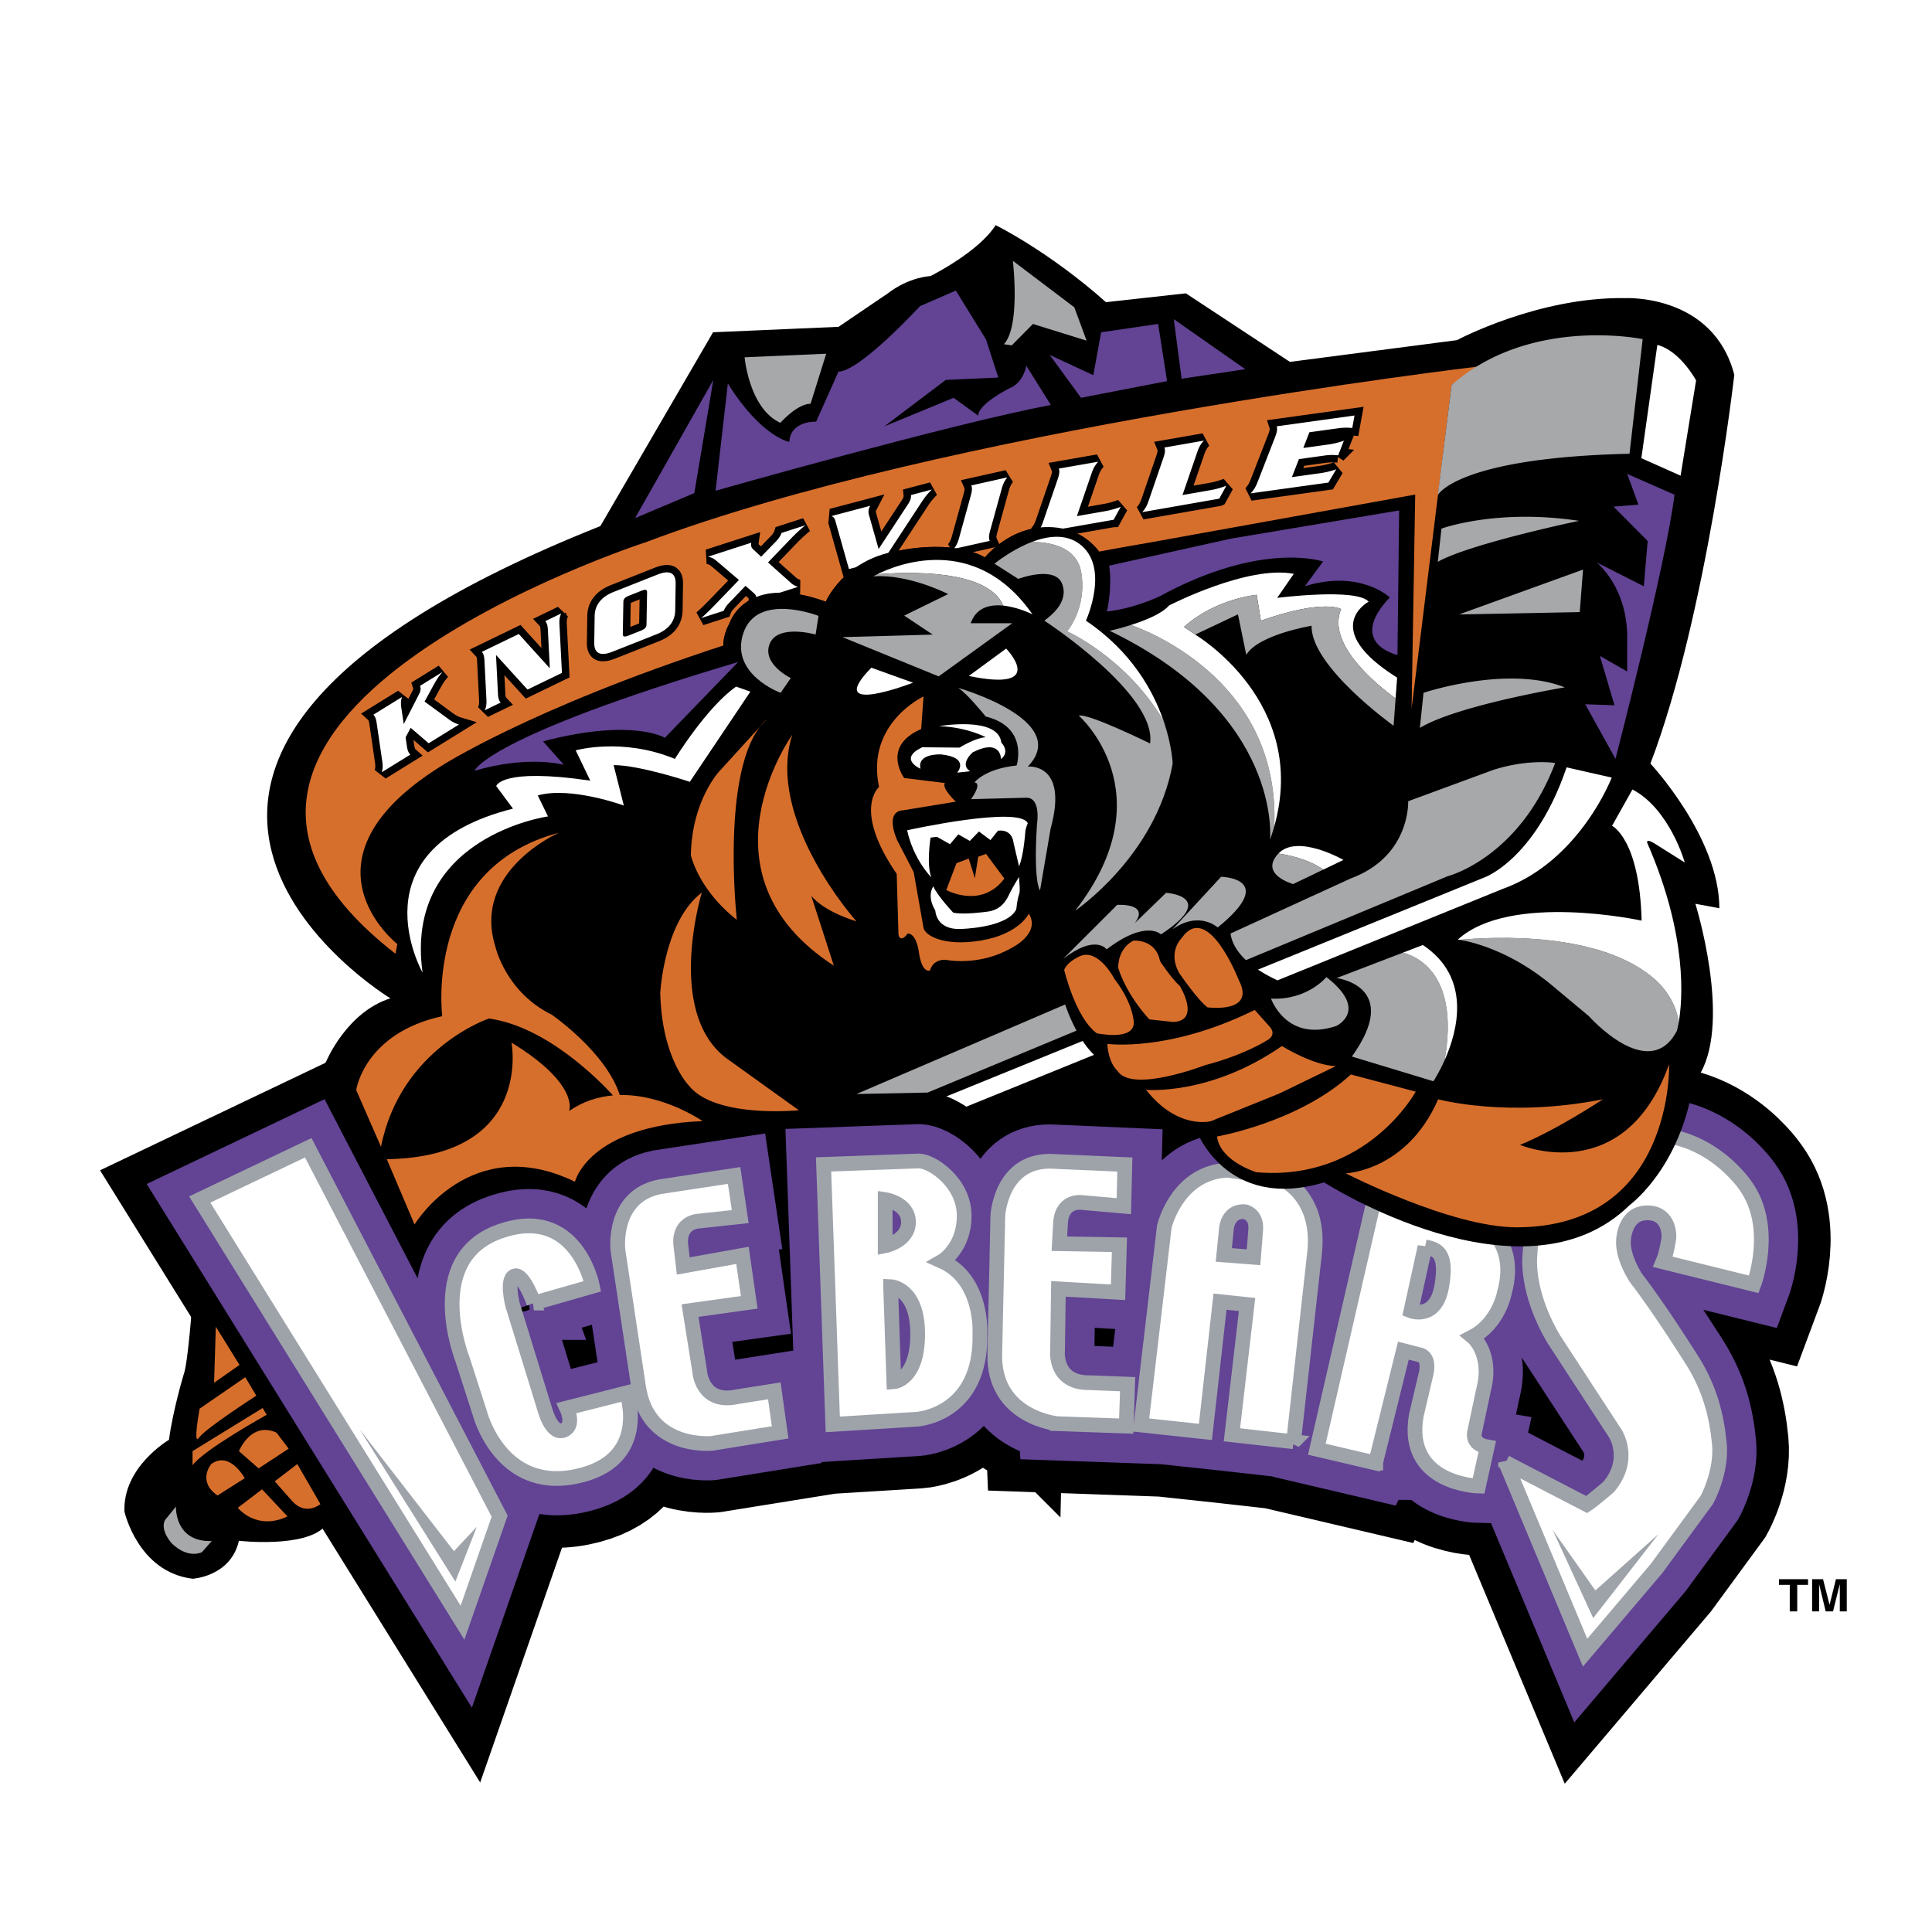 <svg xmlns="http://www.w3.org/2000/svg" width="2500" height="2500" viewBox="0 0 192.756 192.756"><path fill-rule="evenodd" clip-rule="evenodd" fill="#fff" d="M0 0h192.756v192.756H0V0z"/><path d="M53.268 130.004l5.842-1.671s-1.567-8.201-9.262-5.468c-7.694 2.734-3.704 12.758-3.704 12.758l1.71 5.315s1.994 7.897 9.546 6.379c7.553-1.519 5.13-8.353 5.13-8.353l-5.984 1.519s.756 1.574-.143 2.126c-1.271.78-1.995-1.822-1.995-1.822l-3.277-10.632s-.643-2.548.212-2.852 1.925 2.701 1.925 2.701zM63.706 138.358l-2.055-13.621s-.643-5.373 4.174-6.332l7.418-1.129.61 4.106-4.11.444s-1.991.034-1.831 2.293l.257 2.19 5.908-1.061.674 4.688-5.908.822.964 6.058s.192 3.32 3.756 2.532l3.693-.581.578 4.141-6.807 1.096c0 .002-6.39.652-7.321-5.646zM19.927 119.677l26.217 42.22 3.705-10.63-19.094-36.754-10.828 5.164zM91.664 115.829c1.349 0 4.533 2.186 4.533 5.464s-2.212 4.544-2.212 4.544c4.102 1.841 3.778 7.189 3.778 7.189.215 8.167-6.26 8.57-6.26 8.57l-8.418.518-.917-25.94 9.496-.345zm-3.346 3.854v4.602s2.32-.461 2.32-2.358-2.32-2.244-2.32-2.244zm.54 8.684l.323 9.49s2.375-.172 2.375-4.773-2.698-4.717-2.698-4.717zM99.25 135.066l.305-13.793s.285-5.408 5.186-5.417l7.486.328-.102 4.157-4.117-.36s-1.963-.352-2.191 1.9l-.121 2.204 5.99.103-.137 4.741-5.949-.339-.088 6.145s-.377 3.301 3.262 3.219l3.73.145-.139 4.184-6.881-.243c0-.001-6.394-.602-6.234-6.974zM129.059 143.84l-6.15-.69 1.51-12.999-2.697-.287-1.457 12.998-6.422-.69 2.32-19.785s1.242-5.407 6.314-5.637l5.127.748s4.154 1.553 3.561 7.42l-2.106 18.922zm-3.776-21.166c.107-1.554-1.08-1.784-1.08-1.784-1.674-.114-1.834 1.611-1.834 1.611l-.27 2.703 2.967.23.217-2.76zM137.262 145.968l-5.881-1.381 5.881-25.594 9.713 2.415s4.695 1.841 3.129 7.534c0 0-.539 3.049-3.184 4.429 0 0 2.051 1.668 1.08 5.349l-.863 4.084s-.432 1.266 1.24 1.553l-.863 3.912s-7.445-.173-6.205-7.075l.918-3.911s.594-1.898-.648-2.128l-1.564-.402-2.752 11.101v.114h-.001zm4.91-21.569l-1.402 6.384s2.482.978 3.076-2.474-.594-3.679-1.674-3.91zM150.213 145.909l7.932 18.98 7.125-8.396 5.018-6.846s1.531-2.76 1.252-5.636c-.281-2.876-.982-5.464-2.602-8.109 0 0-3.346-5.35-5.719-8.398 0 0-1.35-2.013-1.242-3.738 0 0 .055-2.761 2.375-2.761s2.158 2.474 2.158 2.474-.217 1.553-.594 2.416l9.066 2.243s2.158-5.752-.865-9.893c0 0-5.338-7.934-14.4-3.873-6.252 2.8-6.83 6.999-7.076 10.832 0 0-.484 3.565 2.375 8.396l6.152 9.433s1.672 2.589-.703 5.35c0 0-1.617 1.38-2.158 1.726l-8.094-4.2z" fill-rule="evenodd" clip-rule="evenodd" stroke="#000" stroke-width="13.824" stroke-miterlimit="2.613"/><path fill-rule="evenodd" clip-rule="evenodd" d="M179.311 158.122h1.078v-.568h-2.901v.568h1.076v2.649h.747v-2.649zM184.252 157.554h-1.078l-.635 2.537h-.01l-.646-2.537h-1.088v3.217h.695v-2.689h.01l.65 2.689h.731l.666-2.689h.01v2.689h.695v-3.217zM33.988 151.021l-1.586 1.284c-2.03 2.164-8.565 1.421-8.565 1.421-.825 3.584-4.626 3.786-4.626 3.786-5.451-.676-6.793-6.694-6.793-6.694-.19-4.463 4.441-7.168 4.441-7.168.381-2.907 1.459-6.492 1.459-6.492.444-1.081.893-7.506.893-7.506l13.348-23.783s2.044-4.902 6.388-6.264c0 0-38.582-23.422 20.952-47.117l11.243-19.337 12.521-.544 4.976-3.377s1.759-1.472 4.209-1.692c0 0 4.795-2.39 6.487-5.075 0 0 5.312 2.611 11.006 7.686l7.971-.883 10.385 6.84 16.664-2.17s8.107-4.339 16.803-4.192c0 0 8.764-.442 10.867 7.649 0 0-2.748 24.082-8.369 38.789 0 0 6.877 7.353 6.877 14.434l-2.391-.446s3.576 11.438.512 16.886l.254 10.349S59.022 140.283 58 141.099c-1.024.818-24.012 9.922-24.012 9.922z"/><path d="M61.834 109.251c-1.374-4.293-6.799-8.022-6.799-8.022-4.583-2.249-5.602-6.747-5.602-6.747-2.401-7.6 6.33-11.399 6.33-11.399-13.532 3.567-11.641 18.301-11.641 18.301-7.785 1.706-8.585 7.367-8.585 7.367l2.474 5.661c1.964-9.849 10.768-12.795 10.768-12.795 5.749.799 11.01 6.17 12.382 7.672-1.459.126-2.958.576-4.379 1.556 0 0 1.091-2.637-5.748-6.823 0 0 2.183 11.398-12.441 11.632l2.765 6.514s5.602-9.306 16.006-4.266c0 0 1.31-5.583 12.731-6.049 0-.001-3.863-2.689-8.261-2.602z" fill-rule="evenodd" clip-rule="evenodd" fill="#d76f2c"/><path d="M70.022 89.054c-3.783 2.869-4.147 10.003-4.147 10.003.146 6.514 2.837 9.229 2.837 9.229 2.619 3.335 10.986 2.481 10.986 2.481l-6.912-4.963c-6.547-4.42-2.764-16.75-2.764-16.75zM75.827 72.497l.671-.737a5.46 5.46 0 0 0-.671.737zM73.515 91.768s-1.572-14.182 2.312-19.271l-4.13 4.536s-2.692 2.947-2.765 8.298c0 0 .727 3.412 4.583 6.437z" fill-rule="evenodd" clip-rule="evenodd" fill="#d76f2c"/><path d="M85.446 91.922s-9.094-10.158-6.402-18.611c0 0-9.967 13.881 4.147 23.032l-2.255-6.979c0-.001 1.019 1.473 4.51 2.558z" fill-rule="evenodd" clip-rule="evenodd" fill="#d76f2c"/><path d="M64.484 54.078S9.443 71.861 39.457 95.154l.181-.966S29.029 85.876 43.9 76.501c0 0 8.789-5.74 28.262-12.1.016-.711.201-1.458.629-2.224 0 0 1.541-5.053 9.599-2.147 0 0 1.777-4.168 7.11-5.052 0 0 5.333-1.263 8.771.631 0 0 3.197-4.042 8.176-2.779 0 0 1.877.429 3.211 2.201 1.742-.324 3.516-.642 5.332-.952l26.207-4.736-.363 21.359 3.99-32.281 2.539-1.836c0-.001-53.228 6.282-82.879 17.493zM21.533 132.367l-.173 5.592 2.536-1.782-2.363-3.81z" fill-rule="evenodd" clip-rule="evenodd" fill="#d76f2c"/><path d="M134.914 42.702a5.688 5.688 0 0 0-1.447.033l-2.83.392-.605 1.568 2.58-.358a7.637 7.637 0 0 0 1.467-.371l-.57 1.464a5.2 5.2 0 0 0-1.336.017l-2.578.357-.701 1.799 2.83-.393a8.377 8.377 0 0 0 1.594-.389l-.785 1.326-7.762 1.076c.309-.31.51-.644.705-1.146l1.742-4.475c.195-.502.24-.815.158-1.07l7.764-1.077-.226 1.247zM67.366 60.907c-.021 1.036-.601 1.875-1.876 2.38l-4.379 1.734c-1.276.505-1.845.12-1.823-.915l.042-2.662c.021-1.035.612-1.879 1.889-2.385l4.379-1.734c1.276-.505 1.833-.115 1.812.92l-.044 2.662zm-3.362-1.97l-1.241.492c-.41.162-.561.343-.568.595l-.059 3.241c-.007.253.146.312.555.15l1.242-.491c.409-.163.561-.343.568-.596l.059-3.241c.007-.253-.145-.313-.556-.15zm-8.189 3.343l.251 4.856-3.435 1.664-3.121-3.431-.022.011.196 3.858c.022.437.109.684.272.856l-1.588.769c.143-.321.186-.631.163-1.068l-.197-3.895c-.022-.437-.099-.688-.261-.862l3.686-1.785 3.062 3.384.033-.016-.191-3.786c-.022-.437-.099-.688-.261-.862l1.587-.769c-.142.324-.196.639-.174 1.076zM43.2 68.459l-.84 1.537 2.499 1.831c.229.162.567.354.929.462l-3.021 1.868-1.793-1.543-.506.949.13.897c.063.431.172.667.346.823l-2.859 1.768c.108-.331.12-.642.057-1.072l-.561-3.84c-.063-.431-.162-.673-.335-.83l2.86-1.768c-.108.331-.13.648-.067 1.079l.24 1.623 1.548-3.022c.085-.17.161-.383.13-.599a1.687 1.687 0 0 0-.048-.195l2.246-1.388c-.422.474-.641.845-.955 1.42zm35.555-14.562l-2.13 2.219 2.35 2.095c.141.13.37.25.63.341l-4.182 1.35c.052-.442.022-.524-.271-.78l-.774-.673-1.677 1.75c-.2.212-.382.447-.488.74l-2.266.73c.449-.367.958-.882 1.528-1.472l2.249-2.331-2.112-1.801c-.31-.27-.562-.447-.974-.526l4.314-1.392c-.042.3.009.487.149.617l.834.782 1.448-1.491c.317-.324.52-.647.588-.882l2.385-.77c-.561.448-1.095.962-1.601 1.494zm13.218-3.84l-3.807 5.805-3.466.914-1.34-4.75c-.066-.261-.163-.433-.396-.542l3.858-1.019c-.054.104-.12.22-.145.353-.062.268-.001.477.041.627l.941 3.328 2.842-4.327c.192-.284.303-.466.366-.734a.993.993 0 0 0 .019-.319l2.094-.553c-.357.335-.67.705-1.007 1.217zm7.976-1.322l-1.17 4.237c-.131.475-.131.763-.031.991l-3.595.803c.255-.308.407-.629.538-1.104l1.17-4.236c.132-.475.143-.766.043-.994l3.594-.803c-.254.307-.418.631-.549 1.106zm11.158 3.122l-7.688 1.345c.291-.307.471-.632.639-1.116l1.48-4.313c.166-.483.195-.781.098-1.021l3.939-.689c-.291.307-.484.634-.652 1.118l-1.48 4.312 2.803-.49a8.785 8.785 0 0 0 1.568-.435l-.707 1.289zm10.536-2.104l-7.688 1.345c.291-.307.473-.631.639-1.115l1.48-4.313c.168-.484.195-.782.098-1.021l3.939-.689c-.291.307-.484.634-.65 1.118l-1.482 4.313 2.803-.49a8.614 8.614 0 0 0 1.568-.436l-.707 1.288z" fill="none" stroke="#000" stroke-width="1.471" stroke-miterlimit="2.613"/><path d="M134.914 42.702a5.688 5.688 0 0 0-1.447.033l-2.83.392-.605 1.568 2.58-.358a7.637 7.637 0 0 0 1.467-.371l-.57 1.464a5.2 5.2 0 0 0-1.336.017l-2.578.357-.701 1.799 2.83-.393a8.377 8.377 0 0 0 1.594-.389l-.785 1.326-7.762 1.076c.309-.31.51-.644.705-1.146l1.742-4.475c.195-.502.24-.815.158-1.07l7.764-1.077-.226 1.247zM67.366 60.907c-.021 1.036-.6 1.875-1.876 2.38l-4.379 1.734c-1.276.505-1.845.12-1.823-.915l.042-2.662c.021-1.035.612-1.879 1.889-2.385l4.379-1.734c1.276-.505 1.833-.115 1.812.92l-.044 2.662zm-3.362-1.97l-1.241.492c-.41.162-.561.343-.568.595l-.059 3.241c-.007.253.146.312.556.15l1.241-.491c.409-.163.561-.343.568-.596l.059-3.241c.007-.253-.145-.313-.556-.15zm-8.189 3.343l.251 4.856-3.435 1.664-3.121-3.431-.022.011.196 3.858c.022.437.109.684.272.856l-1.588.769c.143-.321.186-.631.163-1.068l-.197-3.895c-.022-.437-.099-.688-.261-.862l3.686-1.785 3.062 3.384.033-.016-.191-3.786c-.022-.437-.099-.688-.261-.862l1.587-.769c-.142.324-.196.639-.174 1.076zM43.2 68.459l-.84 1.537 2.499 1.831c.229.162.567.354.929.462l-3.021 1.868-1.793-1.543-.506.949.13.897c.063.431.172.667.346.823l-2.859 1.768c.108-.331.12-.642.057-1.072l-.561-3.84c-.063-.431-.162-.673-.335-.83l2.86-1.768c-.108.331-.13.648-.067 1.079l.24 1.623 1.548-3.022c.085-.17.161-.383.13-.599a1.687 1.687 0 0 0-.048-.195l2.246-1.388c-.422.474-.642.845-.955 1.42zm35.555-14.562l-2.13 2.219 2.35 2.095c.141.13.37.25.63.341l-4.182 1.35c.052-.442.022-.524-.271-.78l-.774-.673-1.677 1.75c-.2.212-.382.447-.488.74l-2.266.73c.449-.367.958-.882 1.529-1.472l2.248-2.331-2.112-1.801c-.31-.27-.562-.447-.974-.526l4.314-1.392c-.042.3.009.487.149.617l.834.782 1.448-1.491c.317-.324.52-.647.588-.882l2.385-.77c-.561.448-1.095.962-1.601 1.494zm13.218-3.84l-3.807 5.805-3.466.914-1.34-4.75c-.066-.261-.163-.433-.396-.542l3.858-1.019c-.054.104-.12.22-.145.353-.062.268-.001.477.041.627l.941 3.328 2.842-4.327c.192-.284.303-.466.366-.734a.993.993 0 0 0 .019-.319l2.094-.553c-.357.335-.67.705-1.007 1.217zm7.976-1.322l-1.17 4.237c-.131.475-.131.763-.031.991l-3.595.803c.255-.308.407-.629.538-1.104l1.17-4.236c.132-.475.143-.766.043-.994l3.594-.803c-.254.307-.418.631-.549 1.106zm11.158 3.122l-7.688 1.345c.291-.307.471-.632.639-1.116l1.48-4.313c.166-.483.195-.781.098-1.021l3.939-.689c-.291.307-.484.634-.652 1.118l-1.48 4.312 2.803-.49a8.785 8.785 0 0 0 1.568-.435l-.707 1.289zm10.536-2.104l-7.688 1.345c.291-.307.473-.631.639-1.115l1.48-4.313c.168-.484.195-.782.098-1.021l3.939-.689c-.291.307-.484.634-.65 1.118l-1.482 4.313 2.803-.49a8.614 8.614 0 0 0 1.568-.436l-.707 1.288z" fill-rule="evenodd" clip-rule="evenodd" fill="#fff"/><path d="M24.473 137.406l1.095 1.843s-5.058 3.258-5.708 4.18c-.649.921.058-2.889.058-2.889l4.555-3.134zM26.203 140.479l.403.676s-6.315 3.504-7.395 5.039v-1.413l6.992-4.302zM29.662 146.07l2.306 3.994s-1.441 1.229-2.825-.307l-1.729-1.967 2.248-1.72zM26.145 148.59l-2.421 1.843s1.845 2.336 4.958.861l-2.537-2.704zM28.797 144.534c-.173.123-2.998 1.967-2.998 1.967l-1.96-1.721s1.21-3.012 3.747-1.844l1.211 1.598zM24.416 147.483s-1.483-2.766-3.344-1.413c0 0-1.441 1.721.634 3.134l2.71-1.721z" fill-rule="evenodd" clip-rule="evenodd" fill="#d76f2c"/><path d="M109.658 55.03c-1.334-1.771-3.211-2.201-3.211-2.201-4.979-1.263-8.176 2.779-8.176 2.779-3.437-1.895-8.771-.631-8.771-.631-5.333.884-7.11 5.052-7.11 5.052-8.058-2.905-9.599 2.147-9.599 2.147-.428.767-.613 1.513-.629 2.224l10.635.057 26.806-9.242.055-.185z" fill-rule="evenodd" clip-rule="evenodd"/><path fill-rule="evenodd" clip-rule="evenodd" fill="#624394" stroke="#624394" stroke-width="7.353" stroke-miterlimit="2.613" d="M19.927 119.677l26.217 42.22 3.705-10.63-19.094-36.754-10.828 5.164zM53.268 130.004l5.842-1.671s-1.567-8.201-9.262-5.468c-7.694 2.734-3.704 12.758-3.704 12.758l1.71 5.315s1.994 7.897 9.546 6.379c7.553-1.519 5.13-8.353 5.13-8.353l-5.984 1.519s.756 1.574-.143 2.126c-1.271.78-1.995-1.822-1.995-1.822l-3.277-10.632s-.643-2.548.212-2.852 1.925 2.701 1.925 2.701zM63.706 138.358l-2.055-13.621s-.643-5.373 4.174-6.332l7.418-1.129.61 4.106-4.11.444s-1.991.034-1.831 2.293l.257 2.19 5.908-1.061.674 4.688-5.908.822.964 6.058s.192 3.32 3.756 2.532l3.693-.581.578 4.141-6.807 1.096c0 .002-6.39.652-7.321-5.646zM91.664 115.829c1.349 0 4.533 2.186 4.533 5.464s-2.212 4.544-2.212 4.544c4.102 1.841 3.778 7.189 3.778 7.189.215 8.167-6.26 8.57-6.26 8.57l-8.418.518-.917-25.94 9.496-.345zm-3.346 3.854v4.602s2.32-.461 2.32-2.358-2.32-2.244-2.32-2.244zm.54 8.684l.323 9.49s2.375-.172 2.375-4.773-2.698-4.717-2.698-4.717zM99.25 135.066l.305-13.793s.285-5.408 5.186-5.417l7.486.328-.102 4.157-4.117-.36s-1.963-.352-2.191 1.9l-.121 2.204 5.99.103-.137 4.741-5.949-.339-.088 6.145s-.377 3.301 3.262 3.219l3.73.145-.139 4.184-6.881-.243c0-.001-6.394-.602-6.234-6.974zM129.059 143.84l-6.15-.69 1.51-12.999-2.697-.287-1.457 12.998-6.422-.69 2.32-19.785s1.242-5.407 6.314-5.637l5.127.748s4.154 1.553 3.561 7.42l-2.106 18.922zm-3.776-21.166c.107-1.554-1.08-1.784-1.08-1.784-1.674-.114-1.834 1.611-1.834 1.611l-.27 2.703 2.967.23.217-2.76zM137.262 145.968l-5.881-1.381 5.881-25.594 9.713 2.415s4.695 1.841 3.129 7.534c0 0-.539 3.049-3.184 4.429 0 0 2.051 1.668 1.08 5.349l-.863 4.084s-.432 1.266 1.24 1.553l-.863 3.911s-7.445-.172-6.205-7.074l.918-3.911s.594-1.898-.648-2.128l-1.564-.402-2.752 11.101v.114h-.001zm4.91-21.569l-1.402 6.384s2.482.978 3.076-2.474-.594-3.679-1.674-3.91zM150.213 145.909l7.932 18.98 7.125-8.396 5.018-6.846s1.531-2.76 1.252-5.636c-.281-2.876-.982-5.464-2.602-8.109 0 0-3.346-5.35-5.719-8.398 0 0-1.35-2.013-1.242-3.738 0 0 .055-2.761 2.375-2.761s2.158 2.474 2.158 2.474-.217 1.553-.594 2.416l9.066 2.243s2.158-5.752-.865-9.893c0 0-5.338-7.934-14.4-3.873-6.252 2.8-6.83 6.999-7.076 10.832 0 0-.484 3.565 2.375 8.396l6.152 9.433s1.672 2.589-.703 5.35c0 0-1.617 1.38-2.158 1.726l-8.094-4.2z"/><path fill-rule="evenodd" clip-rule="evenodd" fill="#624394" d="M63.363 51.692l7.805-13.786-1.896 11.291-5.909 2.495zM72.618 38.263L71.391 48.96s23.416-6.656 33.453-8.558l-2.455-3.922s-.223 1.664-1.672 2.258c0 0-3.121 1.545-3.121 2.733l-2.454-1.782-6.914 2.852 6.133-4.635 5.24-.238-1.227-3.803-3.01-4.873-3.568 1.545s-6.021 6.537-8.14 6.537l-2.23 4.992s-2.565-.119-2.676 2.021c0-.001-2.787-.477-6.132-5.824zM104.73 35.41l3.124 4.279 8.585-1.665-.892-5.704-5.686.831-.781 4.28-4.35-2.021zM117.109 31.844l.78 5.943 6.355-.951-7.135-4.992zM110.441 61.008s.551-2.345.221-4.573l12.156-2.697 16.775-2.814-.166 14.422s-5.115-1.114-.77-5.746c0 0-2.971-2.814-8.471-1.114l1.816-2.462s-6.051-2.111-16.281 3.459c.002.001-2.53 1.232-5.28 1.525zM47.354 76.896s1.045-3.342 26.291-10.847l-7.315 7.563s-3.19-1.994-12.156.352l2.09 2.345c0 .001-3.52-.996-8.91.587zM161.178 75.711s5.012-19.35 5.889-26.354l-4.721-2.075 1.117 3.061-2.48.207 3.406 3.424-.389 4.514-4.721-2.386s3.213 2.49 3.066 7.885v3.008l-2.727-1.556 1.461 4.928-2.92-.104 3.019 5.448z"/><path d="M53.268 130.004l5.842-1.671s-1.567-8.201-9.262-5.468c-7.694 2.734-3.704 12.758-3.704 12.758l1.71 5.315s1.994 7.897 9.546 6.379c7.553-1.519 5.13-8.353 5.13-8.353l-5.984 1.519s.756 1.574-.143 2.126c-1.271.78-1.995-1.822-1.995-1.822l-3.277-10.632s-.643-2.548.212-2.852 1.925 2.701 1.925 2.701zM63.706 138.358l-2.055-13.621s-.643-5.373 4.174-6.332l7.418-1.129.61 4.106-4.11.444s-1.991.034-1.831 2.293l.257 2.19 5.908-1.061.674 4.688-5.908.822.964 6.058s.192 3.32 3.756 2.532l3.693-.581.578 4.141-6.807 1.096c0 .002-6.39.652-7.321-5.646zM19.927 119.677l26.217 42.22 3.705-10.63-19.094-36.754-10.828 5.164zM91.664 115.829c1.349 0 4.533 2.186 4.533 5.464s-2.212 4.544-2.212 4.544c4.102 1.841 3.778 7.189 3.778 7.189.215 8.167-6.26 8.57-6.26 8.57l-8.418.518-.917-25.94 9.496-.345zm-3.346 3.854v4.602s2.32-.461 2.32-2.358-2.32-2.244-2.32-2.244zm.54 8.684l.323 9.49s2.375-.172 2.375-4.773-2.698-4.717-2.698-4.717zM99.25 135.066l.305-13.793s.285-5.408 5.186-5.417l7.486.328-.102 4.157-4.117-.36s-1.963-.352-2.191 1.9l-.121 2.204 5.99.103-.137 4.741-5.949-.339-.088 6.145s-.377 3.301 3.262 3.219l3.73.145-.139 4.184-6.881-.243c0-.001-6.394-.602-6.234-6.974zM129.059 143.84l-6.15-.69 1.51-12.999-2.697-.287-1.457 12.998-6.422-.69 2.32-19.785s1.242-5.407 6.314-5.637l5.127.748s4.154 1.553 3.561 7.42l-2.106 18.922zm-3.776-21.166c.107-1.554-1.08-1.784-1.08-1.784-1.674-.114-1.834 1.611-1.834 1.611l-.27 2.703 2.967.23.217-2.76zM137.262 145.968l-5.881-1.381 5.881-25.594 9.713 2.415s4.695 1.841 3.129 7.534c0 0-.539 3.049-3.184 4.429 0 0 2.051 1.668 1.08 5.349l-.863 4.084s-.432 1.266 1.24 1.553l-.863 3.912s-7.445-.173-6.205-7.075l.918-3.911s.594-1.898-.648-2.128l-1.564-.402-2.752 11.101v.114h-.001zm4.91-21.569l-1.402 6.384s2.482.978 3.076-2.474-.594-3.679-1.674-3.91zM150.213 145.909l7.932 18.98 7.125-8.396 5.018-6.846s1.531-2.76 1.252-5.636c-.281-2.876-.982-5.464-2.602-8.109 0 0-3.346-5.35-5.719-8.398 0 0-1.35-2.013-1.242-3.738 0 0 .055-2.761 2.375-2.761s2.158 2.474 2.158 2.474-.217 1.553-.594 2.416l9.066 2.243s2.158-5.752-.865-9.893c0 0-5.338-7.934-14.4-3.873-6.252 2.8-6.83 6.999-7.076 10.832 0 0-.484 3.565 2.375 8.396l6.152 9.433s1.672 2.589-.703 5.35c0 0-1.617 1.38-2.158 1.726l-8.094-4.2z" fill-rule="evenodd" clip-rule="evenodd" fill="#fff" stroke="#9ea3aa" stroke-width="1.471" stroke-miterlimit="2.613"/><path fill-rule="evenodd" clip-rule="evenodd" fill="#9ea3aa" d="M35.885 142.609l9.547 15.187 2.137-5.467-2.28 2.431-9.404-12.151zM154.908 152.64l4.047 8.799 6.529-8.397-6.314 5.637-4.262-6.039z"/><path d="M119.287 112.626s2.959 8.291 12.818 5.34c0 0 19.854 12.719 30.504 2.249 0 0 5.982-4.356 6.574-14.475s-49.896 6.886-49.896 6.886z" fill-rule="evenodd" clip-rule="evenodd"/><path d="M74.291 35.648s.446 5.11 3.568 6.537c0 0 1.673-1.901 3.011-1.901l1.561-4.992-8.14.356zM101.053 26.021s.779 6.537-.893 8.32l.779.119 2.119-2.139 5.352 1.664-1.227-3.327-6.13-4.637zM143.449 49.396s1.887-3.735 19.127-4.124l1.314-11.438s-11.232-2.343-19.066 4.586l-1.375 10.976zM143.814 52.742s5.475-2.023 13.725-.778c0 0-10.805 2.256-14.09 4.085l.365-3.307zM145.566 61.302l12.375-4.475-.33 4.242-12.045.233zM142.025 69.122s8.359-2.801 14.09-.545c0 0-10.73 1.79-14.455 4.047l.365-3.502zM85.449 109.151l7.099-.146 14.853-6.18a17.869 17.869 0 0 1-1.131-2.606l-20.821 8.932zM149.016 76.802l-8.523 3.137s.256 5.486-5.73 7.703l-11.99 5.493c.084.667.432 1.622 1.535 2.658l20.113-8.369s7.145-1.795 10.738-11.301c-.001 0-2.595-.436-6.143.679z" fill-rule="evenodd" clip-rule="evenodd" fill="#a6a8aa"/><path d="M165.352 34.413l-1.594 11.3 3.914 1.746 1.547-9.506s-1.594-2.958-3.867-3.54zM108.018 103.856l-13.604 5.537c.819.243 2.002 1.019 2.002 1.019l12.735-5.171a8.512 8.512 0 0 1-1.133-1.385zM156.297 76.56c-3.094 9.118-8.145 10.961-8.145 10.961l-22.641 9.215c.539.358 1.18.719 1.943 1.074l22.471-9.125c7.691-2.765 10.875-11.106 10.875-11.106l-4.503-1.019z" fill-rule="evenodd" clip-rule="evenodd" fill="#fff"/><path d="M17.555 150.31s-.173 3.564 3.574 3.441l-.98 1.106s-1.326.737-2.998-.86c0 0-1.211-1.291-.692-2.335l1.096-1.352z" fill-rule="evenodd" clip-rule="evenodd" fill="#a6a8aa"/><path d="M74.864 69.006l-6.039 8.996s-4.986-1.667-7.605-1.667l1.019 4.033s-5.311-1.939-8.585-1.008l1.019 2.094S40.268 83.47 42.159 97.04c0 0-6.984-12.33 9.022-16.362l-1.673-2.249s.437-1.861 9.385-.542l-1.456-3.024s4.657-1.318 9.895.853c0 0 3.201-5.196 6.112-7.212l1.42.502z" fill-rule="evenodd" clip-rule="evenodd" fill="#fff"/><path d="M81.372 63.308s-3.783-1.086-4.583.931c-.8 2.016 2.11 3.412 2.11 3.412l-1.019 1.473s-5.093-1.861-3.711-5.97c1.382-4.111 7.494-1.707 7.494-1.707l-.291 1.861z" fill-rule="evenodd" clip-rule="evenodd" fill="#a6a8aa"/><path d="M87.518 57.297c2.84-.237 11.005-.577 12.583 3.125 1.498.155 2.91.871 2.91.871-5.734-8.222-13.665-4.913-15.493-3.996z" fill-rule="evenodd" clip-rule="evenodd" fill="#fff"/><path d="M87.518 57.297c-.25.125-.387.207-.387.207 3.555-.253 7.466 1.768 7.466 1.768l-4.385 2.147 2.844 1.895-9.007.253 9.6 3.916 7.347-5.305h-4.148c.554-1.594 1.937-1.891 3.253-1.755-1.578-3.703-9.743-3.363-12.583-3.126z" fill-rule="evenodd" clip-rule="evenodd" fill="#a6a8aa"/><path d="M106.463 62.991s2-2.311 1.416-5.864c-.463-2.818-3.648-3.066-4.947-3.049-2.035.781-3.713 2.162-3.713 2.162l2.371 1.516s3.672-1.389 4.383.505c.711 1.895-1.303 3.285-1.777 3.664 0 0 11.258 7.326 10.547 12.252 0 0-6.162-3.032-7.109-2.779 0 0 8.77 7.705-.355 19.453 0 0 8.059-5.433 9.717-14.653 0 0-.053-1.805-.914-4.304-3.742-6.299-9.619-8.903-9.619-8.903z" fill-rule="evenodd" clip-rule="evenodd" fill="#a6a8aa"/><path d="M108.344 61.924s2.488-5.432-.711-7.706c-1.385-.984-3.148-.737-4.701-.141 1.299-.018 4.484.23 4.947 3.049.584 3.554-1.416 5.864-1.416 5.864s5.877 2.604 9.617 8.902c-1.021-2.956-3.176-6.887-7.736-9.968z" fill-rule="evenodd" clip-rule="evenodd" fill="#fff"/><path d="M112.848 62.351c-1.17.373-2.135.584-2.135.584 17.303 8.337 15.998 20.842 15.998 20.842.162-.45.301-.892.424-1.328.588-13.972-11.719-19.169-14.287-20.098z" fill-rule="evenodd" clip-rule="evenodd" fill="#a6a8aa"/><path d="M125.383 59.348l.416 2.577c6.334-2.221 8-1.155 8-1.155-1.436 3.409 3.312 7.362 5.439 8.918l.154-2.079c-7.822-4.927-2.844-7.579-2.844-7.579-1.186-1.39-9.125-.379-9.125-.379l1.658-2.4c-4.621-.884-12.443 3.158-12.443 3.158-.709.824-2.396 1.499-3.791 1.942 2.568.93 14.875 6.126 14.287 20.098 3.502-12.415-7.889-19.135-7.889-19.135l.008-.004-1.123-.763c3.167-2.843 7.253-3.199 7.253-3.199z" fill-rule="evenodd" clip-rule="evenodd" fill="#fff"/><path d="M133.799 60.77s-1.666-1.066-8 1.155l-.416-2.577s-4.086.355-7.252 3.199l1.123.763 4.258-2.017.83 4.042c1.186-2.021 6.518-2.905 6.518-2.905-.117 4.042 8.178 9.979 8.178 9.979l.201-2.721c-2.128-1.556-6.876-5.509-5.44-8.918z" fill-rule="evenodd" clip-rule="evenodd" fill="#a6a8aa"/><path d="M127.545 85.157c.809.116 2.934.512 4.48 1.603l2.01-.964c0-.001-4.584-2.64-6.49-.639z" fill-rule="evenodd" clip-rule="evenodd" fill="#fff"/><path d="M127.508 85.194c-1.881 2.073 1.508 3.009 1.508 3.009l3.01-1.444c-1.547-1.091-3.672-1.486-4.48-1.603l-.038.038z" fill-rule="evenodd" clip-rule="evenodd" fill="#a6a8aa"/><path d="M86.934 66.617l4.161 1.496s-9.047 3.507-4.161-1.496zM96.659 67.442l3.724-2.732s4.258 4.383-3.724 2.732z" fill-rule="evenodd" clip-rule="evenodd" fill="#fff"/><path d="M95.598 68.629s11.388 3.248 6.947 7.853c0 0 4.102-.428 2.271 6.211l-1.051 6.14s-.678-.679-.305-6.604c0 0 .439-2.641-1.051-2.641l-5.524.143s1.153-1.57.338-1.678c0 0 1.051-1.356 4.203-1.678 0 0 1.254-3.819-3.084-4.891.002 0-1.829-2.284-2.744-2.855z" fill-rule="evenodd" clip-rule="evenodd" fill="#a6a8aa"/><path d="M93.701 72.448s5.897-1.035 6.202 1.642c0 0 .916.892-.033 1.642 0 0 .033-2.106-2.812-.679 0 0-1.39 1.179-.272 1.893l-1.288.143s1.322-1.5-1.593-1.821c0 0-2.439-.142-2.067 1.428 0 0-2.27-.964.17-2.142l3.728.036s1.526-.964 2.61-1.036c-.002.001-1.799-.998-4.645-1.106z" fill-rule="evenodd" clip-rule="evenodd" fill="#fff"/><path d="M95.429 86.12l-1.017 2.677s3.49 1.928 5.794-1.142l-1.83-2.463-.779.285-.338 2.142-.611-1.963-1.219.464z" fill-rule="evenodd" clip-rule="evenodd" fill="#d76f2c"/><path d="M102.648 91.153s-.949 2.034-4.746 2.677c-3.795.643-5.625-.535-5.76-1.249l-.983-5.568-1.627-3.142s-1.389-2.927.61-3.034c.204-.036 5.219-.856 5.219-.856s-1.458-1.356-1.084-1.856l-4.066-.5s-2.338-3.141 1.694-4.89l.238-3.249s-5.796 2.678-4.44 9.031c0 0-2.677 2.213 1.763 8.674l.17 5.854s-.034.571.305.571c0 0 .203.071.61-.464 0 0 .848-.214 1.152 1.999 0 0 .237 1.892 1.084 1.678 0 0 .203-1.107 1.559-1.071 0 0 3.253.713 6.574-1.178-.002 0 2.947-1.428 1.728-3.427z" fill-rule="evenodd" clip-rule="evenodd" fill="#d76f2c"/><path d="M106.07 95.665l5.389-5.386s3.287-.218 1.762 1.819l3.119-3.02s5.285.327-.51 4.148c0 0-1.455-1.528-5.422 1.492 0 .001-1.084-1.564-4.338.947z" fill-rule="evenodd" clip-rule="evenodd" fill="#a6a8aa"/><path d="M116.982 92.717l4.848-5.241s5.76.109-.34 5.059c0 0-1.83-1.71-4.508.182z" fill-rule="evenodd" clip-rule="evenodd" fill="#a6a8aa"/><path d="M106.172 96.757s1.119 4.768 3.254 6.332c0 0 3.693.801 3.693-1.055 0 0 0-1.856-1.932-4.367 0 0-1.49-2.912-3.287-2.33 0 0-1.322.474-1.728 1.42zM111.561 96.574s-.102-1.892 1.525-2.729c0 0 2.236-.182 2.645 2.039 0 0 1.084 1.674 1.998 2.511 0 0 2.102 3.457-.678 3.566l-2.373-.255s-2.168-2.22-3.117-5.132zM117.898 93.59s-1.424 1.347-.271 3.458c0 0 1.83 2.693 2.848 3.457 0 0 4.879.655 3.117-2.729 0-.001-3.084-7.934-5.694-4.186z" fill-rule="evenodd" clip-rule="evenodd" fill="#d76f2c"/><path d="M126.811 99.632s1.525 4.404 6.508 2.729c0 0 3.32-1.528-.984-4.877-.001 0-1.897 2.329-5.524 2.148z" fill-rule="evenodd" clip-rule="evenodd" fill="#a6a8aa"/><path d="M134.775 107.201l6.473 1.711s-4.881 8.988-15.895 8.043c0 0-3.625-1.092-3.93-3.566.001 0 8.167-1.419 13.352-6.188zM133.283 106.364l-5.625 2.729-6.846 2.767s-3.287.909-6.473-3.13c0 0 6.371.619 13.555-4.367.001 0 3.155 1.965 5.389 2.001zM125.184 100.76l1.525 1.711s.746.765-.338 1.347c0 0-2.17 1.419-6.203 2.475 0 0-7.252 2.802-8.676.545 0 0-.881-.69-1.016-2.692.001-.001 6.1.872 14.708-3.386zM134.266 117.064s6.102-.219 9.219-7.388c0 0 6.914 1.892 16.438 0 0 0-4.541 3.021-8.27 4.549 0 0 10.404 4.403 14.877-8.044 0 0 .51 16.196-15.148 16.269-6.575.03-17.116-5.386-17.116-5.386z" fill-rule="evenodd" clip-rule="evenodd" fill="#d76f2c"/><path d="M139.967 95.047l-6.615 2.534s6.574.798 1.525 7.83l8.133 2.467s.551-.824 1.121-2.102c1.473-8.427-2.602-10.32-4.164-10.729z" fill-rule="evenodd" clip-rule="evenodd" fill="#a6a8aa"/><path d="M141.959 94.283l-1.992.764c1.562.409 5.637 2.302 4.164 10.729 1.307-2.926 2.713-8.238-2.172-11.493z" fill-rule="evenodd" clip-rule="evenodd" fill="#fff"/><path d="M165.279 97.873c-5.426-5.029-16.527-4.398-19.643-4.107.9.143 5 .97 9.336 4.649l3.559 2.974s6 6.778 8.777 1.449c0 0 .082-.282.176-.819-.287-2.475-2.205-4.146-2.205-4.146z" fill-rule="evenodd" clip-rule="evenodd" fill="#a6a8aa"/><path d="M164.361 84.132s-.236-.544.678 0l3.051 1.921s-1.492-5.33-5.221-7.287l-2.033 3.625s2.746 1.305 2.949 9.461c0 0-13.08-2.863-18.334 1.886 0 0 .064.007.186.026 3.115-.291 14.217-.922 19.643 4.107 0 0 1.918 1.671 2.205 4.146.376-2.178.927-8.606-3.124-17.885zM92.921 87.534s-1.782-1.758-2.415-4.7c0 0 11.281-2.493 12.033-.694 0 0-.197.449-.238.776 0 0-.158 2.453-.633 3.515l-.553-2.371s-.08-1.349-1.545-1.185l-.752.94-1.148-.858-.91.94-1.147-.654-.832.981-1.306-.736-.633.082c0-.001-.435 2.697.079 3.964zM93.119 88.433s-.712.899.198 2.412c0 0 .04 1.921 2.493 1.839 0 0 4.672-.082 5.583-1.961 0 0 .117-1.104.275-1.471.16-.368 0-1.39 0-1.758 0 0-.633 1.022-.91 1.594-.277.573-.752 1.717-2.334 1.88 0 0-2.376.327-3.326.082 0-.002-1.583-1.677-1.979-2.617z" fill-rule="evenodd" clip-rule="evenodd" fill="#fff"/></svg>